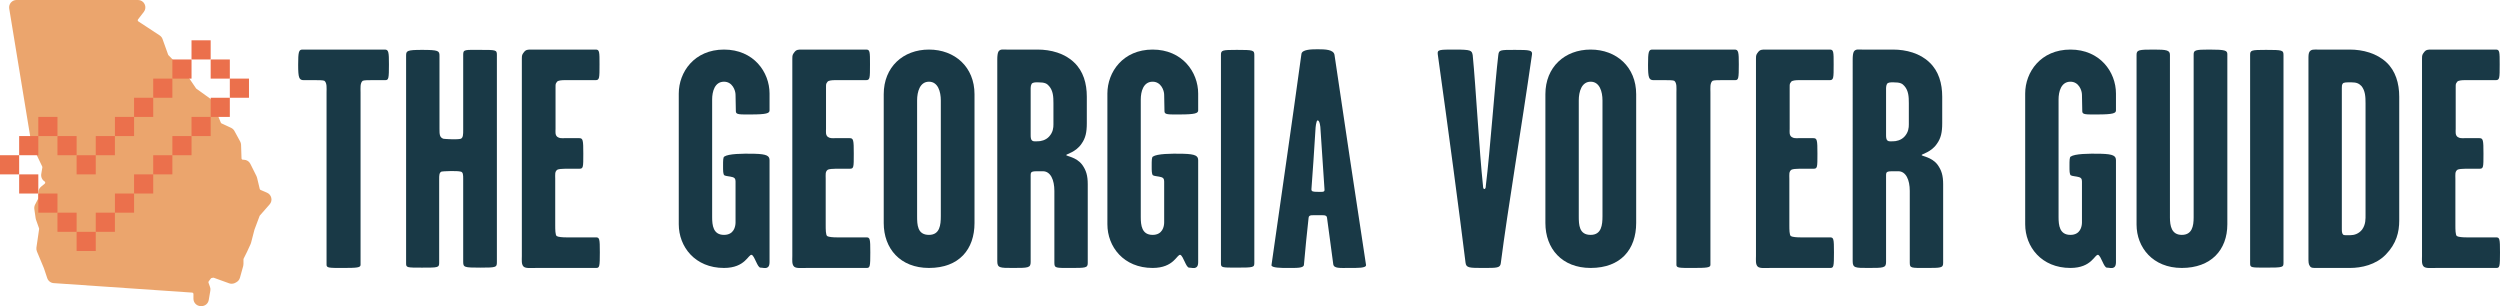 <?xml version="1.0" encoding="UTF-8"?><svg id="Layer_1" xmlns="http://www.w3.org/2000/svg" viewBox="0 0 1602.73 196.25"><defs><style>.cls-1{fill:#eba56d;}.cls-2{fill:#eb704c;}.cls-3{fill:#193946;}</style></defs><g><path class="cls-3" d="M249.35,41.18c0,9.2-.2,10.2-2.4,10.2h-8.6c-2.2,0-4.8,0-5.8,.4-1.8,1.4-1.4,4.8-1.4,7.4v110.6c0,1.8-2.2,2-11.6,2-8.4,0-10.2,0-10.2-2V59.18c0-2.6,.4-6-1.4-7.4-1-.4-3.6-.4-5.8-.4h-7.4c-3,0-3.6-1.4-3.6-9.8s.4-9.8,2.8-9.8h52.8c2.4,0,2.6,1.8,2.6,9.4Z"/><path class="cls-3" d="M318.55,167.58c0,3.8,0,4-10.6,4s-11-.2-11-4v-53c0-2.4,0-4.4-1.8-4.6-2.4-.6-11.2-.2-12,0-1.6,.6-1.6,2.4-1.6,5v53.4c0,3.2-.6,3.2-11,3.2-9.8,0-10.2,0-10.2-2.8V35.58c0-3,.6-3.6,10.2-3.6,10.6,0,11.2,.6,11.2,3.8v46.8c0,3.4,0,5.6,2.6,6.4,1.8,.2,8.8,.6,11,0,1.6-.6,1.6-2.8,1.6-5.8V34.98c0-3.4,1.2-3,10.8-3,10.2,0,10.8,0,10.8,3.2V167.58Z"/><path class="cls-3" d="M384.55,161.78c0,9.2-.2,10-2.4,10h-38.4c-3.2,0-6.6,.4-8-.8-1.6-1.4-1.2-4.4-1.2-6.8V37.78c0-2.6,.2-2.8,1.4-4.4,1.2-1.6,2.6-1.6,4.6-1.6h41.4c2.4,0,2.4,1.6,2.4,9.4,0,9,0,10.2-2.6,10.2h-20c-1.6,0-4,.2-4.6,1-1,1.4-1,1.2-1,3.8v26.4c0,1.8-.4,4,1.2,5.2,1.4,1,2.8,.8,4.4,.8h9.6c2.4,0,2.6,1.2,2.6,10s0,9.6-2.6,9.6h-9c-2,0-4.2,.2-5,.6-1.8,1.2-1.4,3.2-1.4,5.8v29.8c0,2.6,0,6.4,1,7,1,.6,3.8,.8,6,.8h19c2.4,0,2.6,.8,2.6,9.6Z"/><path class="cls-3" d="M493.35,167.78c0,1,0,3.2-1.6,3.8-1.2,.6-2.8,0-4.2,0-2,0-3.6-7.2-5.6-8.2-2.2-.6-4,8.4-17.8,8.4-18.6,0-29-13.6-29-28V59.98c0-13.8,10-28.2,29-28.2s29.2,14.4,29.2,28.2v10.8c0,1.8-1.8,2.6-12,2.6-7,0-9.6,.2-9.6-2,0-2.8-.2-8.6-.2-10.6,0-2.8-2-8.4-7.4-8.4-6,0-7.6,6.4-7.6,11.4v75.4c0,5.2,.6,11.4,7.6,11.4,6.4,0,7.4-5.4,7.4-8v-26.2c0-1.8-.6-2.4-1.8-2.8-2-.6-4.4-.6-5.4-1.2-.8-.8-.8-2.8-.8-6,0-3.4,0-5.6,.8-6,2.6-1.8,11.4-2,19.4-1.8,8,.2,9.6,1.4,9.6,4.2v65Z"/><path class="cls-3" d="M557.95,161.78c0,9.2-.2,10-2.4,10h-38.4c-3.2,0-6.6,.4-8-.8-1.6-1.4-1.2-4.4-1.2-6.8V37.78c0-2.6,.2-2.8,1.4-4.4,1.2-1.6,2.6-1.6,4.6-1.6h41.4c2.4,0,2.4,1.6,2.4,9.4,0,9,0,10.2-2.6,10.2h-20c-1.6,0-4,.2-4.6,1-1,1.4-1,1.2-1,3.8v26.4c0,1.8-.4,4,1.2,5.2,1.4,1,2.8,.8,4.4,.8h9.6c2.4,0,2.6,1.2,2.6,10s0,9.6-2.6,9.6h-9c-2,0-4.2,.2-5,.6-1.8,1.2-1.4,3.2-1.4,5.8v29.8c0,2.6,0,6.4,1,7,1,.6,3.8,.8,6,.8h19c2.4,0,2.6,.8,2.6,9.6Z"/><path class="cls-3" d="M624.75,142.98c0,16.8-9.8,28.8-29.2,28.8-18.4,0-29-12.4-29-28.8V60.38c0-17.4,12.4-28.6,29-28.6s29.2,11.2,29.2,28.6v82.6Zm-21.6-4.4V64.38c0-5.6-1.8-12-7.6-12s-7.6,6.4-7.6,12v74.2c0,5.6,.2,12,7.6,12,7,0,7.6-6.4,7.6-12Z"/><path class="cls-3" d="M697.35,168.58c0,3.2-1.4,3.2-11,3.2s-10.4,.2-10.4-3.4v-46c0-7-2.4-12.6-7.4-12.6-7,0-7.8-.2-7.8,2.6v55.6c0,3.8-1.6,3.8-11.6,3.8-8.2,0-9.8,0-9.8-4.4V37.98c0-2,.2-4,.8-5,1.2-1.6,2.6-1.2,5.2-1.2h19.8c8.6,0,17.4,2.4,23.4,8.2,6,5.6,8.2,13.6,8.2,22v17c0,5.8-.8,9.6-3.4,13.2-3.6,5.4-9.8,6.6-9.8,7.2,0,.8,6.4,1.2,10.2,6.2,2.6,3.6,3.6,7,3.6,12.6v50.4Zm-22-88.8v-13.6c0-4.2-.2-8-2.8-11-1.4-1.6-2.6-2.4-7.2-2.4-1.8,0-3.2,0-4,1-.4,.8-.6,1.6-.6,2.6v29.8c0,1.8,0,3.2,1,4,.8,.6,2,.4,3.6,.4,1.8,0,5-.6,7.2-3,2.6-2.8,2.8-5.8,2.8-7.8Z"/><path class="cls-3" d="M768.14,167.78c0,1,0,3.2-1.6,3.8-1.2,.6-2.8,0-4.2,0-2,0-3.6-7.2-5.6-8.2-2.2-.6-4,8.4-17.8,8.4-18.6,0-29-13.6-29-28V59.98c0-13.8,10-28.2,29-28.2s29.2,14.4,29.2,28.2v10.8c0,1.8-1.8,2.6-12,2.6-7,0-9.6,.2-9.6-2,0-2.8-.2-8.6-.2-10.6,0-2.8-2-8.4-7.4-8.4-6,0-7.6,6.4-7.6,11.4v75.4c0,5.2,.6,11.4,7.6,11.4,6.4,0,7.4-5.4,7.4-8v-26.2c0-1.8-.6-2.4-1.8-2.8-2-.6-4.4-.6-5.4-1.2-.8-.8-.8-2.8-.8-6,0-3.4,0-5.6,.8-6,2.6-1.8,11.4-2,19.4-1.8,8,.2,9.6,1.4,9.6,4.2v65Z"/><path class="cls-3" d="M804.14,168.37c0,3-.2,3.2-11.2,3.2-9.8,0-10.2,0-10.2-2.8V35.18c0-3,.8-3.2,10.2-3.2,10.6,0,11.2,.2,11.2,3.4V168.37Z"/><path class="cls-3" d="M875.74,169.78c.4,2.2-5.6,2-11,2-5.8,0-9.6,.4-10-2.4-1.6-11.2-2.4-18.8-4-29.8-.2-2-2.6-1.6-5.8-1.6-3.8,0-5.8-.4-6,1.6-1.2,11.2-2,18.6-3,30.2-.2,2.2-4.6,2-11,2-3,0-10,0-9.8-1.8,7.4-52.2,12.6-87.2,19.2-135.4,.4-2.8,6-3,10.4-3,5,0,10.2,.2,10.8,3.6,7.6,51.2,12.2,82.4,20.2,134.6Zm-26.6-48.2c-1-14.8-1.6-23.2-2.6-39,0-1-.4-5.4-1.8-5.4-1,0-1.4,5-1.4,5.8-1,15.6-1.6,25.6-2.6,38.4,0,1.4,1,1.6,4,1.6,2.6,0,4.6,.4,4.4-1.4Z"/><path class="cls-3" d="M982.14,34.98c-7,48.8-15.4,98.2-20,133.8-.4,3-2.4,3-11,3-9.2,0-11.2,0-11.6-3.4-4-32.4-11-85-17.8-133.6-.4-3,1-3,11-3,10.6,0,10.8,.6,11.4,3.6,2,20.2,4.2,61.4,6.6,83.8,0,.8,.2,2,.8,2,.8,0,1-1,1-2,2.8-22.6,5.8-65.4,8-83.8,.4-3.4,1-3.4,10.6-3.4s11.4,.2,11,3Z"/><path class="cls-3" d="M1048.94,142.98c0,16.8-9.8,28.8-29.2,28.8-18.4,0-29-12.4-29-28.8V60.38c0-17.4,12.4-28.6,29-28.6s29.2,11.2,29.2,28.6v82.6Zm-21.6-4.4V64.38c0-5.6-1.8-12-7.6-12s-7.6,6.4-7.6,12v74.2c0,5.6,.2,12,7.6,12,7,0,7.6-6.4,7.6-12Z"/><path class="cls-3" d="M1114.74,41.18c0,9.2-.2,10.2-2.4,10.2h-8.6c-2.2,0-4.8,0-5.8,.4-1.8,1.4-1.4,4.8-1.4,7.4v110.6c0,1.8-2.2,2-11.6,2-8.4,0-10.2,0-10.2-2V59.18c0-2.6,.4-6-1.4-7.4-1-.4-3.6-.4-5.8-.4h-7.4c-3,0-3.6-1.4-3.6-9.8s.4-9.8,2.8-9.8h52.8c2.4,0,2.6,1.8,2.6,9.4Z"/><path class="cls-3" d="M1175.74,161.78c0,9.2-.2,10-2.4,10h-38.4c-3.2,0-6.6,.4-8-.8-1.6-1.4-1.2-4.4-1.2-6.8V37.78c0-2.6,.2-2.8,1.4-4.4,1.2-1.6,2.6-1.6,4.6-1.6h41.4c2.4,0,2.4,1.6,2.4,9.4,0,9,0,10.2-2.6,10.2h-20c-1.6,0-4,.2-4.6,1-1,1.4-1,1.2-1,3.8v26.4c0,1.8-.4,4,1.2,5.2,1.4,1,2.8,.8,4.4,.8h9.6c2.4,0,2.6,1.2,2.6,10s0,9.6-2.6,9.6h-9c-2,0-4.2,.2-5,.6-1.8,1.2-1.4,3.2-1.4,5.8v29.8c0,2.6,0,6.4,1,7,1,.6,3.8,.8,6,.8h19c2.4,0,2.6,.8,2.6,9.6Z"/><path class="cls-3" d="M1245.74,168.58c0,3.2-1.4,3.2-11,3.2s-10.4,.2-10.4-3.4v-46c0-7-2.4-12.6-7.4-12.6-7,0-7.8-.2-7.8,2.6v55.6c0,3.8-1.6,3.8-11.6,3.8-8.2,0-9.8,0-9.8-4.4V37.98c0-2,.2-4,.8-5,1.2-1.6,2.6-1.2,5.2-1.2h19.8c8.6,0,17.4,2.4,23.4,8.2,6,5.6,8.2,13.6,8.2,22v17c0,5.8-.8,9.6-3.4,13.2-3.6,5.4-9.8,6.6-9.8,7.2,0,.8,6.4,1.2,10.2,6.2,2.6,3.6,3.6,7,3.6,12.6v50.4Zm-22-88.8v-13.6c0-4.2-.2-8-2.8-11-1.4-1.6-2.6-2.4-7.2-2.4-1.8,0-3.2,0-4,1-.4,.8-.6,1.6-.6,2.6v29.8c0,1.8,0,3.2,1,4,.8,.6,2,.4,3.6,.4,1.8,0,5-.6,7.2-3,2.6-2.8,2.8-5.8,2.8-7.8Z"/><path class="cls-3" d="M1356.53,167.78c0,1,0,3.2-1.6,3.8-1.2,.6-2.8,0-4.2,0-2,0-3.6-7.2-5.6-8.2-2.2-.6-4,8.4-17.8,8.4-18.6,0-29-13.6-29-28V59.98c0-13.8,10-28.2,29-28.2s29.2,14.4,29.2,28.2v10.8c0,1.8-1.8,2.6-12,2.6-7,0-9.6,.2-9.6-2,0-2.8-.2-8.6-.2-10.6,0-2.8-2-8.4-7.4-8.4-6,0-7.6,6.4-7.6,11.4v75.4c0,5.2,.6,11.4,7.6,11.4,6.4,0,7.4-5.4,7.4-8v-26.2c0-1.8-.6-2.4-1.8-2.8-2-.6-4.4-.6-5.4-1.2-.8-.8-.8-2.8-.8-6,0-3.4,0-5.6,.8-6,2.6-1.8,11.4-2,19.4-1.8,8,.2,9.6,1.4,9.6,4.2v65Z"/><path class="cls-3" d="M1427.93,143.78c0,16.6-10.6,28-29.2,28s-29-13.2-29-27.8V35.18c0-3.2,1.4-3.4,11.2-3.4,8,0,10.2,.4,10.2,3.4v104.2c0,5.4,1,11.2,7.6,11.2s7.6-5.6,7.6-11.2V34.98c0-2.8,1-3.2,10-3.2,10.4,0,11.6,.6,11.6,3v109Z"/><path class="cls-3" d="M1463.93,168.37c0,3-.2,3.2-11.2,3.2-9.8,0-10.2,0-10.2-2.8V35.18c0-3,.8-3.2,10.2-3.2,10.6,0,11.2,.2,11.2,3.4V168.37Z"/><path class="cls-3" d="M1538.13,141.38c0,7.4-1.8,14.8-8.6,21.8-6.4,6.6-15.6,8.6-23,8.6h-20.8c-2.6,0-4.2,.2-5-1.4-.8-1-.8-2.8-.8-4.8V37.98c0-2.2,0-4,.8-5,1.2-1.4,2.6-1.2,5.2-1.2h20.4c8.6,0,17.4,2.4,23.6,8.2,5.8,5.4,8.2,13.4,8.2,22v79.4Zm-21.6-4V66.18c0-4.2-.2-8-2.6-11-1.6-1.6-3-2.4-6.6-2.4-3.2,0-4.8,0-5.4,.8-.6,.8-.6,1.6-.6,2.8v90c0,1.8,0,3.2,.8,4,.6,.6,2.8,.4,4.6,.4,2.4,0,5.4-.8,7.6-3.6,2.4-3.4,2.2-6.8,2.2-9.8Z"/><path class="cls-3" d="M1602.73,161.78c0,9.2-.2,10-2.4,10h-38.4c-3.2,0-6.6,.4-8-.8-1.6-1.4-1.2-4.4-1.2-6.8V37.78c0-2.6,.2-2.8,1.4-4.4,1.2-1.6,2.6-1.6,4.6-1.6h41.4c2.4,0,2.4,1.6,2.4,9.4,0,9,0,10.2-2.6,10.2h-20c-1.6,0-4,.2-4.6,1-1,1.4-1,1.2-1,3.8v26.4c0,1.8-.4,4,1.2,5.2,1.4,1,2.8,.8,4.4,.8h9.6c2.4,0,2.6,1.2,2.6,10s0,9.6-2.6,9.6h-9c-2,0-4.2,.2-5,.6-1.8,1.2-1.4,3.2-1.4,5.8v29.8c0,2.6,0,6.4,1,7,1,.6,3.8,.8,6,.8h19c2.4,0,2.6,.8,2.6,9.6Z"/></g><g><path class="cls-1" d="M147.72,181.83c.27,.04,.53,.06,.8,.06-.27,0-.53-.02-.8-.06Z"/><path class="cls-1" d="M149.35,181.82c-.27,.05-.54,.07-.81,.07,.27,0,.54-.03,.81-.07Z"/><path class="cls-1" d="M148.53,181.9h0s.02,0,.02,0h-.02Z"/><path class="cls-1" d="M149.41,181.81s-.04,0-.06,.01c.02,0,.04,0,.06-.01Z"/><path class="cls-1" d="M150.22,181.59c-.26,.1-.54,.17-.81,.23,.27-.05,.55-.13,.81-.23Z"/><path class="cls-1" d="M172.86,131.03l-6.27,7.14c-.06,.08-.13,.18-.17,.29l-3.29,8.79-2.2,8.48c-.05,.21-.15,.48-.28,.77l-2.22,4.82-2.23,4.48c-.06,.13-.11,.27-.11,.41v3.01c0,.44-.05,.87-.16,1.28l-2.1,7.55c-.34,1.25-1.2,2.3-2.34,2.91l-.72,.38c-.17,.1-.35,.17-.54,.25-.55,.2-1.12,.31-1.7,.31-.27,0-.54-.02-.81-.06-.26-.04-.53-.11-.78-.2l-9.87-3.57c-.1-.03-.2-.05-.31-.05-.06,0-.13,.01-.19,.02l-.89,.19c-.2,.04-.4,.17-.53,.34l-1.35,1.8c-.18,.25-.23,.57-.13,.86l.97,2.71c.29,.76,.37,1.6,.21,2.41l-1.02,5.97c-.39,2.28-2.34,3.93-4.65,3.93h-.43c-2.61,0-4.73-2.13-4.73-4.74v-3.03c0-.48-.37-.86-.84-.9l-88.74-6.07c-1.91-.12-3.56-1.4-4.16-3.22l-2.13-6.36-4.48-10.73c-.33-.82-.44-1.69-.31-2.51l1.73-11.88c.01-.14,0-.29-.04-.42l-2.01-5.66c-.11-.32-.18-.64-.21-.96l-.82-5.75c-.13-1.01,.04-1.98,.49-2.85l1.98-3.81c.06-.12,.11-.27,.11-.41v-3.59c0-1.42,.62-2.76,1.73-3.66l2.34-1.92c.29-.23,.33-.54,.33-.7,0-.15-.04-.52-.41-.76-1.6-1.01-2.43-2.88-2.13-4.76l.71-4.25c.03-.17,0-.35-.08-.53l-6.59-13.74c-.2-.41-.33-.83-.41-1.26L5.91,5.51c-.23-1.38,.16-2.77,1.06-3.84,.9-1.06,2.21-1.68,3.61-1.68H88.47c1.83,0,3.45,1.02,4.25,2.65,.8,1.64,.6,3.55-.5,4.97l-3.73,4.82c-.21,.27-.2,.55-.18,.69,.02,.15,.11,.43,.4,.61l13.63,8.95c.87,.58,1.51,1.4,1.87,2.37l.17,.49c.9,2.52,2.77,7.77,3.41,9.52,.04,.12,.11,.23,.19,.31l10.23,10.42c.21,.21,.38,.41,.52,.61l6.95,10.25c.06,.09,.13,.16,.21,.21l8.41,6.03c.72,.5,1.28,1.21,1.63,2.03l5.65,13.72c.09,.21,.26,.38,.46,.47l6.09,2.83c.92,.43,1.67,1.13,2.16,2.02l3.67,6.73c.35,.62,.56,1.35,.58,2.11l.29,8.71c.01,.47,.39,.85,.86,.87l.75,.03c1.72,.06,3.28,1.06,4.05,2.61l3.94,7.89c.16,.32,.29,.69,.37,1.05l1.72,7.18c.08,.28,.26,.5,.53,.61l4.13,1.78c1.41,.6,2.4,1.82,2.74,3.31,.34,1.49-.04,3.01-1.06,4.16Z"/></g><g><rect class="cls-2" x="49.11" y="148.62" width="12.28" height="12.28"/><rect class="cls-2" x="61.39" y="136.34" width="12.28" height="12.28"/><rect class="cls-2" x="73.67" y="124.07" width="12.28" height="12.28"/><rect class="cls-2" x="85.95" y="111.79" width="12.28" height="12.28"/><rect class="cls-2" x="36.84" y="136.34" width="12.28" height="12.28"/><rect class="cls-2" x="24.56" y="124.07" width="12.28" height="12.28"/><rect class="cls-2" x="12.28" y="111.79" width="12.28" height="12.28"/><rect class="cls-2" y="99.51" width="12.28" height="12.28"/><rect class="cls-2" x="12.28" y="87.23" width="12.28" height="12.28"/><rect class="cls-2" x="24.56" y="74.95" width="12.28" height="12.28"/><rect class="cls-2" x="36.84" y="87.23" width="12.28" height="12.28"/><rect class="cls-2" x="49.11" y="99.51" width="12.28" height="12.28"/><rect class="cls-2" x="61.39" y="87.23" width="12.28" height="12.28"/><rect class="cls-2" x="73.67" y="74.95" width="12.28" height="12.28"/><rect class="cls-2" x="85.95" y="62.67" width="12.28" height="12.28"/><rect class="cls-2" x="98.23" y="50.39" width="12.28" height="12.28"/><rect class="cls-2" x="110.51" y="38.12" width="12.28" height="12.28"/><rect class="cls-2" x="122.78" y="25.84" width="12.28" height="12.28"/><rect class="cls-2" x="98.23" y="99.51" width="12.28" height="12.28"/><rect class="cls-2" x="110.51" y="87.23" width="12.28" height="12.28"/><rect class="cls-2" x="122.78" y="74.95" width="12.28" height="12.28"/><rect class="cls-2" x="135.06" y="62.67" width="12.28" height="12.28"/><rect class="cls-2" x="147.34" y="50.39" width="12.28" height="12.28"/><rect class="cls-2" x="135.06" y="38.12" width="12.28" height="12.28"/></g></svg>